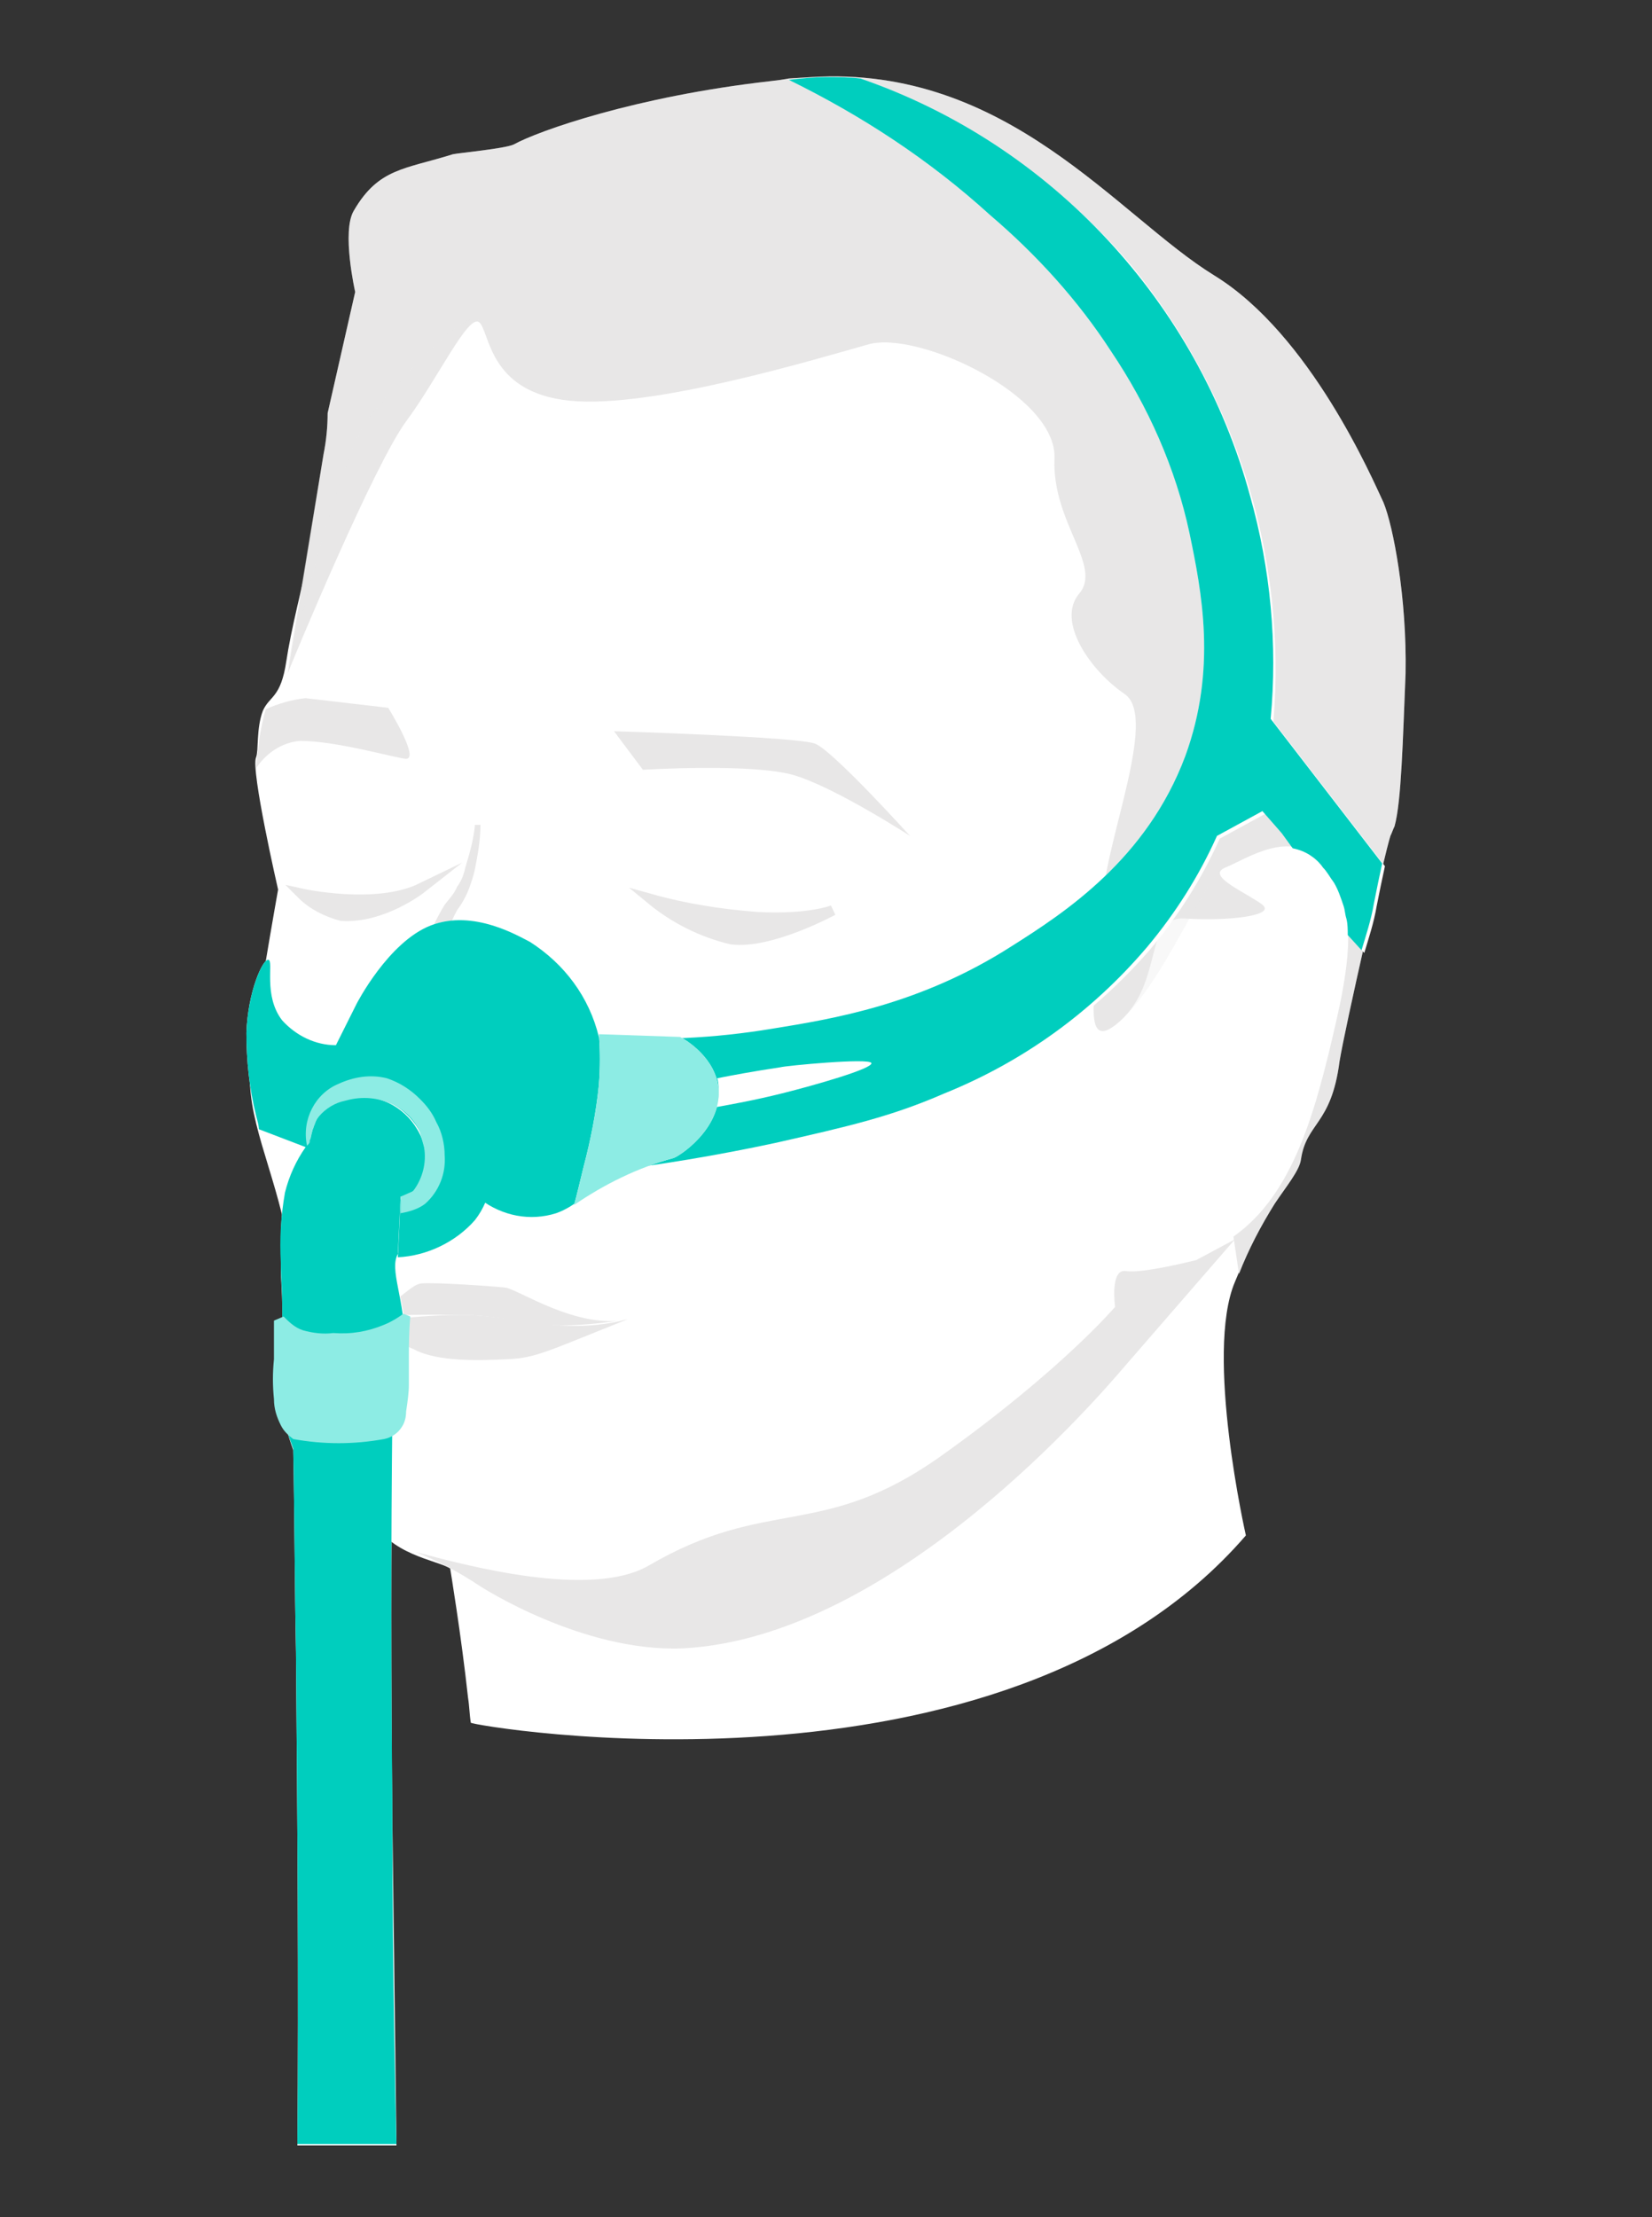 <?xml version="1.0" encoding="utf-8"?>
<!-- Generator: Adobe Illustrator 25.1.0, SVG Export Plug-In . SVG Version: 6.00 Build 0)  -->
<svg version="1.1" id="Layer_1" xmlns="http://www.w3.org/2000/svg" xmlns:xlink="http://www.w3.org/1999/xlink" x="0px" y="0px"
	 viewBox="0 0 120 161" style="enable-background:new 0 0 120 161;" xml:space="preserve">
<rect x="0" y="0" width="120" height="161" fill="#333333" stroke="none"/>
<style type="text/css">
	.st0{fill:#FFFFFF;}
	.st1{fill:#E8E7E7;}
	.st2{opacity:0.3;fill:#E8E7E7;enable-background:new    ;}
	.st3{fill:none;stroke:#FFFFFF;stroke-width:2.78;stroke-linecap:round;stroke-miterlimit:10;}
	.st4{fill:#E8E7E7;stroke:#E8E7E7;stroke-width:0.75;stroke-miterlimit:10;}
	.st5{fill:#00CEBE;}
	.st6{fill:#8DECE4;}
</style>
<g>
	<g id="face">
		<path class="st0" d="M25.3,31.2c-0.3,0.8-0.6,1.5-1,2.3c0,0-2.9,10.4-3.5,14.5c-0.4,2.7-1.2,2.5-1.7,3.6c-0.5,1.3-0.3,2.9-0.5,3.4
			c-0.4,0.9,1.6,9.6,1.6,9.6s-1.8,10.1-2,12.7c-0.4,3.8,1.7,7.5,2.7,12.8c1.1,6.2,1.5,7.3,1.9,9.3c0.8,3.7,3.5,8.8,4.2,10.8
			c1.2,2.7,4.8,3.1,5.7,3.7c0,0,0.8,4.8,1.3,9.4c0.1,0.6,0.1,1.2,0.2,1.8c0,0.2,38.6,6.9,56.3-13.6c0,0-3-13.2-0.8-18.4
			c1.1-2.7,2.4-5.2,3.9-7.7c0.9-1.3,6.2-16.6,6.2-22.5c0-20.2-2.7-29.9-17.4-39.5C40.5,2.9,25.3,31.2,25.3,31.2z"/>
		<path class="st1" d="M34.9,59.9c0,1.1-0.2,2.2-0.4,3.2c-0.1,0.5-0.3,1.1-0.5,1.6s-0.5,1-0.8,1.4c-0.5,0.9-0.8,1.9-1,2.9l-0.3,1.6
			c-0.1,0.3-0.1,0.5-0.2,0.8s-0.2,0.6-0.4,0.9c-0.6,1-1.1,1.9-1.7,2.8l-1.7,2.7c-0.1,0.2-0.3,0.4-0.4,0.6s0,0,0,0.1s0,0.1,0,0.2
			c0,0.4,0.1,0.8,0.3,1.2c0.3,0.9,0.8,1.7,1.5,2.3l0.2,0.2l0,0c0.1,0.1,0.1,0.3,0.2,0.4c0.2,0.1,0.3,0.3,0.5,0.3
			c0.5,0.2,0.9,0.3,1.4,0.4v0.2c-0.5,0.2-1.1,0.3-1.6,0.2c-0.3,0-0.6-0.1-0.9-0.2c-0.3-0.2-0.6-0.4-0.8-0.7l0.2,0.3
			c-1.1-0.6-2-1.5-2.6-2.6c-0.3-0.6-0.5-1.2-0.6-1.9c0-0.2,0-0.4,0-0.6s0.1-0.5,0.2-0.7c0.1-0.3,0.3-0.5,0.5-0.8
			c1.3-1.8,2.7-3.4,3.9-5.1c0.5-0.9,0.8-1.8,1-2.8c0.3-1.1,0.8-2.1,1.4-3.1c0.3-0.4,0.7-0.8,0.9-1.3c0.3-0.4,0.5-0.9,0.6-1.4
			c0.3-1,0.6-2,0.7-3.1L34.9,59.9z"/>
		<path class="st1" d="M100.5,36.5c-0.8-1.7-5.3-12.2-12.3-16.5S73.2,4.7,58.9,5.6l-1.6,0.1l-0.6,0.1l-0.8,0.1
			C46.2,7,39.1,9.5,37.3,10.5c-0.7,0.3-3.9,0.6-4.4,0.7c-3.5,1.1-5.4,1-7.2,4.1c-0.9,1.5,0.1,5.9,0.1,5.9l-2,8.8c0,1-0.1,2-0.3,3
			l-2.6,15.9c0.5-1.3,6.3-15.2,8.6-18.3c2.3-3.1,4.5-7.8,5.3-7.2s0.6,5.1,6.6,5.7S59.5,26,63.1,25c3.6-1,13.7,3.7,13.5,8.3
			s3.5,7.8,1.8,9.8s0.8,5.6,3.3,7.3s-1.6,11.1-1.6,15.3s-2.1,11.4,1.2,8.5c3.3-2.9,1.7-7.7,4.8-7.5s6.6-0.2,5.6-1S87.5,63.6,89,63
			s4.8-2.9,6.9-0.4c2.1,2.5,2.7,4.8,1.2,11.4S94,86.7,89.6,89.8l0.4,2.7l0,0c0.7-1.8,1.6-3.5,2.6-5.1c0.8-1.2,1.8-2.4,1.9-3.2
			c0.4-2.7,2.2-2.5,2.8-7.1c0.4-2.5,3.3-15.2,3.7-16.4c0.1-0.2,0.2-0.5,0.3-0.7c0.5-1.8,0.6-6.3,0.8-11.1
			C102.2,43.4,101.2,38.2,100.5,36.5z"/>
		<path class="st2" d="M100.5,36.5c-0.8-1.7-5.3-12.2-12.3-16.5S73.2,4.7,58.9,5.6l-1.6,0.1l-0.6,0.1l-0.8,0.1
			C46.2,7,39.1,9.5,37.3,10.5c-0.7,0.3-3.9,0.6-4.4,0.7c-3.5,1.1-5.4,1-7.2,4.1c-0.9,1.5,0.1,5.9,0.1,5.9l-2,8.8c0,1-0.1,2-0.3,3
			l-2.6,15.5c0.5-1.3,3.6-15.3,6-18.3c3.3-4,7-7.6,7.8-7s0.8,5.2,6.8,5.8s18-3,21.6-4c3.6-1,13.7,3.7,13.5,8.3s3.5,7.8,1.8,9.8
			s0.8,5.6,3.3,7.3s-1.6,11.1-1.6,15.3s-2.1,11.4,1.2,8.5c3.3-2.9,6.2-10.6,7.7-11.2s4.8-2.9,6.9-0.4c2.1,2.5,2.7,4.8,1.2,11.4
			S94,86.7,89.6,89.8l0.4,2.7l0,0c0.7-1.8,1.6-3.5,2.6-5.1c0.8-1.2,1.8-2.4,1.9-3.2c0.4-2.7,2.2-2.5,2.8-7.1
			c0.4-2.5,3.3-15.2,3.7-16.4c0.1-0.2,0.2-0.5,0.3-0.7c0.5-1.8,0.6-6.3,0.8-11.1C102.2,43.4,101.2,38.2,100.5,36.5z"/>
		<path class="st1" d="M28.2,51.4c0,0,2.3,3.7,1.3,3.7c-0.6,0-5-1.3-7.7-1.3c-1.3,0.1-2.5,0.9-3.2,2c0.1-1.4,0.3-2.9,0.7-4.3
			c0.9-0.4,1.9-0.7,2.9-0.8L28.2,51.4z"/>
		<path class="st3" d="M41.5,76.6c2.4-0.8,6.3,7.7-2.6,6.7c-0.8-0.1,1.7-1.3-0.6-2.2c-1.5-0.5-3.2-0.2-4.5,0.8"/>
		<path class="st1" d="M41.5,76.6c2.4-0.8,6.3,7.7-2.6,6.7c-0.8-0.1,1.7-1.3-0.6-2.2c-1.5-0.5-3.2-0.2-4.5,0.8"/>
		<path class="st1" d="M26.5,95.4c2.3-0.5,3.2-2.1,4.1-2.2s5.2,0.2,6.1,0.3s5.3,3.1,8.9,2.3c-6.8,1.1-7.7-0.2-11.6-0.3
			S29,95.6,26.5,95.4z"/>
		<path class="st1" d="M26.5,95.4c2.5,0.7,3.5,0,7.5,0.1s6.9,1.5,11.6,0.3c-5.8,2.3-6.6,2.8-8.7,2.9s-5.1,0.2-6.8-0.7
			C28.7,97.4,29.8,97.8,26.5,95.4z"/>
		<path class="st1" d="M86.9,91.5c0,0-3.9,1-5.1,0.8S81,94.9,81,94.9s-3.9,4.6-12.6,10.8s-12.6,2.9-21.3,8c-4.2,2.4-13.2,0-16.9-1
			c1.7,0.7,3.2,1.5,4.7,2.5c0,0,7.4,4.8,14.7,4.5C65,118.9,80,101.2,81.8,99.1l7.9-9.1L86.9,91.5z"/>
		<path class="st4" d="M47.3,65.3c2.5,0.7,5.1,1.1,7.7,1.3c3.8,0.2,5.5-0.5,5.5-0.5s-4.6,2.5-7.4,2.1C51,67.7,49,66.7,47.3,65.3z"/>
		<path class="st4" d="M21.9,64.9c0,0,5.4,1.2,8.7-0.4c0,0-2.8,2.2-5.8,2C23.7,66.2,22.7,65.7,21.9,64.9z"/>
		<path class="st1" d="M44.6,53.1l2.1,2.8c0,0,8-0.5,11,0.4s8.4,4.4,8.4,4.4s-5.6-6.2-6.9-6.7S44.6,53.1,44.6,53.1z"/>
		<path class="st3" d="M30.3,82.6c-0.6-0.7-1.4-1.2-2.3-1.5"/>
		<path class="st1" d="M30.3,82.6c-0.6-0.7-1.4-1.2-2.3-1.5"/>
	</g>
	<path class="st0" d="M62.5,5.7c-0.8-0.1-1.6-0.1-2.5-0.1s-1.9,0.1-2.7,0.2c5.3,2.6,10.2,5.8,14.6,9.8c3.4,2.9,6.4,6.2,8.8,9.9
		c2.8,4,4.7,8.5,5.7,13.2c0.9,4.3,2,9.9-0.3,16.2c-2.8,7.5-8.8,11.4-12.6,13.8c-6.7,4.3-13.1,5.3-17.4,6c-4.2,0.7-8.4,0.9-12.6,0.6
		c-0.7-2.9-2.5-5.3-5-6.9c-0.8-0.4-4.1-2.4-7.2-1.2c-3.1,1.2-5.4,5.7-5.4,5.7l-1.5,3c-1.5,0-2.9-0.7-3.9-1.8c-1.4-1.8-0.6-4.3-1-4.4
		S18,72,17.9,75c0,2,0.2,4,0.7,6c0.1,0.4,0.2,0.7,0.2,1l3.4,1.3c-0.7,1-1.2,2.1-1.5,3.3c-0.2,1.1-0.3,2.2-0.3,3.3c0,0.6,0,1.1,0,2.2
		c0,0.9,0.1,1.6,0.1,3c0,0.4,0,0.7,0,1.1c-0.1,0.7-0.2,1.5-0.4,2.2c-0.1,1.2,0,2.4,0.3,3.6c0.2,1.1,0.5,2.2,0.9,3.3
		c0.1,4.9,0.1,9.8,0.2,14.7c0.1,12,0.2,23.9,0.1,35.8h7.2c-0.1-7.8-0.2-15.8-0.3-23.8c-0.1-9.8-0.1-19.5,0-29c0.7-1.8,1-3.8,1-5.8
		c-0.1-3.2-1.4-5.1-0.3-6.3c0.6-0.7,1.4-0.4,3.2-1c1.4-0.5,2.7-1.3,3.7-2.3c2.5,1.6,5.8,0.9,7.4-1.6c0.2-0.2,0.3-0.5,0.4-0.8
		c4.2-0.5,8.4-1.2,12.6-2.1c5.3-1.2,8.4-1.9,12.3-3.6c5.7-2.3,10.7-5.9,14.7-10.5c2.1-2.5,3.8-5.2,5.1-8.1l3.3-1.8l1.4,1.6l0.8,1.1
		c0.5,0.1,1,0.3,1.4,0.6c0.3,0.2,0.6,0.5,0.8,0.8c0.3,0.3,0.5,0.7,0.8,1.1c0.3,0.5,0.5,1.1,0.7,1.7c0.1,0.3,0.1,0.6,0.2,0.9
		c0.1,0.4,0.1,0.8,0.1,1.2l1,1.1c0.3-1,0.7-2.2,0.9-3.4c0.2-1,0.4-2,0.6-2.9l-8.1-10.5c1-11.9-2.7-23.8-10.3-33.1
		C76.9,13.1,70.1,8.4,62.5,5.7z"/>
	<path class="st5" d="M62.5,5.7c-0.8-0.1-1.6-0.1-2.5-0.1s-1.9,0.1-2.7,0.2c5.3,2.6,10.2,5.8,14.6,9.8c3.4,2.9,6.4,6.2,8.8,9.9
		c2.7,4,4.7,8.5,5.7,13.2c0.9,4.3,2,9.9-0.3,16.2c-2.8,7.5-8.8,11.4-12.6,13.8c-6.7,4.3-13.1,5.3-17.4,6c-4.2,0.7-8.4,0.9-12.6,0.6
		c-0.7-2.9-2.5-5.3-5-6.9c-0.8-0.4-4.1-2.4-7.2-1.2c-3.1,1.2-5.4,5.7-5.4,5.7l-1.5,3c-1.5,0-2.9-0.7-3.9-1.8c-1.4-1.8-0.6-4.3-1-4.4
		S18,72,17.9,75c0,2,0.2,4,0.7,6c0.1,0.4,0.2,0.7,0.2,1l3.4,1.3c-0.7,1-1.2,2.1-1.5,3.3c-0.3,1.7-0.4,3.4-0.3,5.1
		c0,1.3,0.1,1.6,0.1,3.2c0,1.3,0,2.5,0,3.2c-0.2,1.3-0.2,2.5-0.1,3.8c0.1,1.1,0.5,2.2,0.9,3.3c0.1,4.9,0.1,9.8,0.2,14.7
		c0.1,12,0.2,23.9,0.1,35.8h7.2c-0.2-8.2-0.3-16.5-0.3-24.9c-0.1-9.4-0.1-18.8,0-28c0.7-1.8,1-3.7,0.9-5.7c-0.1-3.2-1.3-5.3-0.3-6.3
		c0.7-0.7,1.6,0,3.1-0.7c1.3-0.6,2.2-1.7,2.7-3c1.6,1.2,3.6,1.6,5.5,1c1.4-0.5,2.6-1.6,3.3-3c4.2-0.5,8.4-1.2,12.6-2.1
		c5.3-1.2,8.4-1.9,12.3-3.6c5.7-2.3,10.7-5.9,14.7-10.6c2.1-2.5,3.8-5.2,5.1-8.1l3.3-1.8l1.4,1.6l0.8,1.1c0.5,0.1,1,0.3,1.4,0.6
		c0.3,0.2,0.6,0.5,0.8,0.8c0.3,0.3,0.5,0.7,0.8,1.1c0.3,0.5,0.5,1.1,0.7,1.7c0.1,0.3,0.1,0.6,0.2,0.9c0.1,0.4,0.1,0.8,0.1,1.2l1,1.1
		c0.3-1,0.7-2.2,0.9-3.4c0.2-1,0.4-2,0.6-2.9c-2.7-3.5-5.4-7-8.1-10.5c0.5-5.4,0-10.9-1.5-16.2C87,22,76.4,10.5,62.5,5.7z"/>
	<path class="st0" d="M52.1,78.3c0.1,0.3,0.1,0.6,0.1,0.9c0,0.4,0,0.8-0.2,1.2c1.1-0.2,2.8-0.5,4.8-1c2.4-0.6,6.6-1.8,6.5-2.2
		s-6.3,0.2-6.6,0.3C54.7,77.8,53.1,78.1,52.1,78.3z"/>
	<path class="st0" d="M22.3,83.2c-0.3,0-0.7-1.2-0.7-2.3c0.1-1.1,0.5-2.1,1.2-2.9c1.2-1.2,2.8-1.8,4.5-1.8c1.9-0.1,3.8,0.6,5.2,1.8
		c2.8,2.4,4.2,7.3,1.8,10.5C33,90,31,91,28.9,91l0.2-4.1c0.5-0.1,0.9-0.3,1.2-0.7c1-1.1,0.7-3.1,0-4.2c-1-1.7-2.9-2.6-4.8-2.3
		c-0.7,0.1-1.4,0.4-2,0.9C22.5,81.6,22.6,83.2,22.3,83.2z"/>
	<path class="st5" d="M22.5,83.4c-0.3,0-1.3-1.4-1.2-2.6c0.1-1.1,0.5-2.2,1.3-3c1.2-1.2,2.9-1.9,4.6-1.8c2,0,3.9,0.6,5.4,1.8
		c2.9,2.4,4.4,7.6,1.9,10.8c-1.4,1.6-3.5,2.6-5.6,2.7l0.2-4.2c0.5-0.1,0.9-0.3,1.3-0.7c1.1-1.1,0.7-3.2,0-4.4c-1-1.7-3-2.7-4.9-2.4
		c-0.8,0.1-1.5,0.4-2.1,0.9C22,81.5,22.8,83.4,22.5,83.4z"/>
	<path class="st0" d="M43.5,75.1c0.1,1.2,0.1,2.4,0,3.7c-0.2,2-0.6,4-1.1,5.9c-0.3,1.2-0.5,2.1-0.7,2.8c2.2-1.5,4.6-2.7,7.2-3.4
		c0.4-0.1,3.5-2.1,3.3-5c-0.2-2.3-2.4-3.6-2.8-3.8L43.5,75.1z"/>
	<path class="st6" d="M43.5,75.1c0.1,1.2,0.1,2.4,0,3.7c-0.2,2-0.6,4-1.1,5.9c-0.3,1.2-0.5,2.1-0.7,2.8c2.2-1.5,4.6-2.7,7.2-3.4
		c0.4-0.1,3.5-2.1,3.3-5c-0.2-2.3-2.4-3.6-2.8-3.8L43.5,75.1z"/>
	<path class="st6" d="M19.9,95.9c0,1.2,0,2.1,0,2.8c-0.1,1-0.1,1.9,0,2.9c0,0.7,0.2,1.3,0.5,1.9c0.2,0.4,0.5,0.7,0.9,1
		c2.2,0.4,4.4,0.4,6.6,0c0.5-0.1,1-0.4,1.3-0.9c0.2-0.3,0.3-0.7,0.3-1.1c0.1-0.7,0.2-1.3,0.2-2c0-0.9,0-1.4,0-2.1s0-1.6,0.1-2.8
		l-0.5-0.2c-0.4,0.3-0.9,0.6-1.4,0.8c-1.2,0.5-2.4,0.7-3.7,0.6c-0.7,0.1-1.5,0-2.2-0.2c-0.6-0.2-1-0.6-1.4-1L19.9,95.9z"/>
	<path class="st6" d="M22.3,83.2c-0.4-1.9,0.6-3.8,2.3-4.5c1.1-0.5,2.3-0.7,3.5-0.4c0.9,0.3,1.7,0.8,2.4,1.5c0.5,0.5,0.9,1,1.2,1.7
		c0.4,0.7,0.6,1.6,0.6,2.4c0.1,1.3-0.4,2.6-1.4,3.5c-0.5,0.4-1.2,0.6-1.8,0.7v-1.2l0.9-0.4c0.7-0.9,1-2.1,0.8-3.2
		c-0.1-0.4-0.2-0.7-0.3-1.1c-0.4-0.9-1.1-1.6-2-2c-1-0.5-2.2-0.6-3.3-0.3L24.8,80c-0.7,0.2-1.4,0.7-1.8,1.3
		c-0.1,0.2-0.1,0.3-0.2,0.5c0,0.1-0.1,0.2-0.1,0.3c-0.1,0.3-0.1,0.6-0.2,0.7v0.1C22.5,83,22.4,83.1,22.3,83.2z"/>
</g>
</svg>
